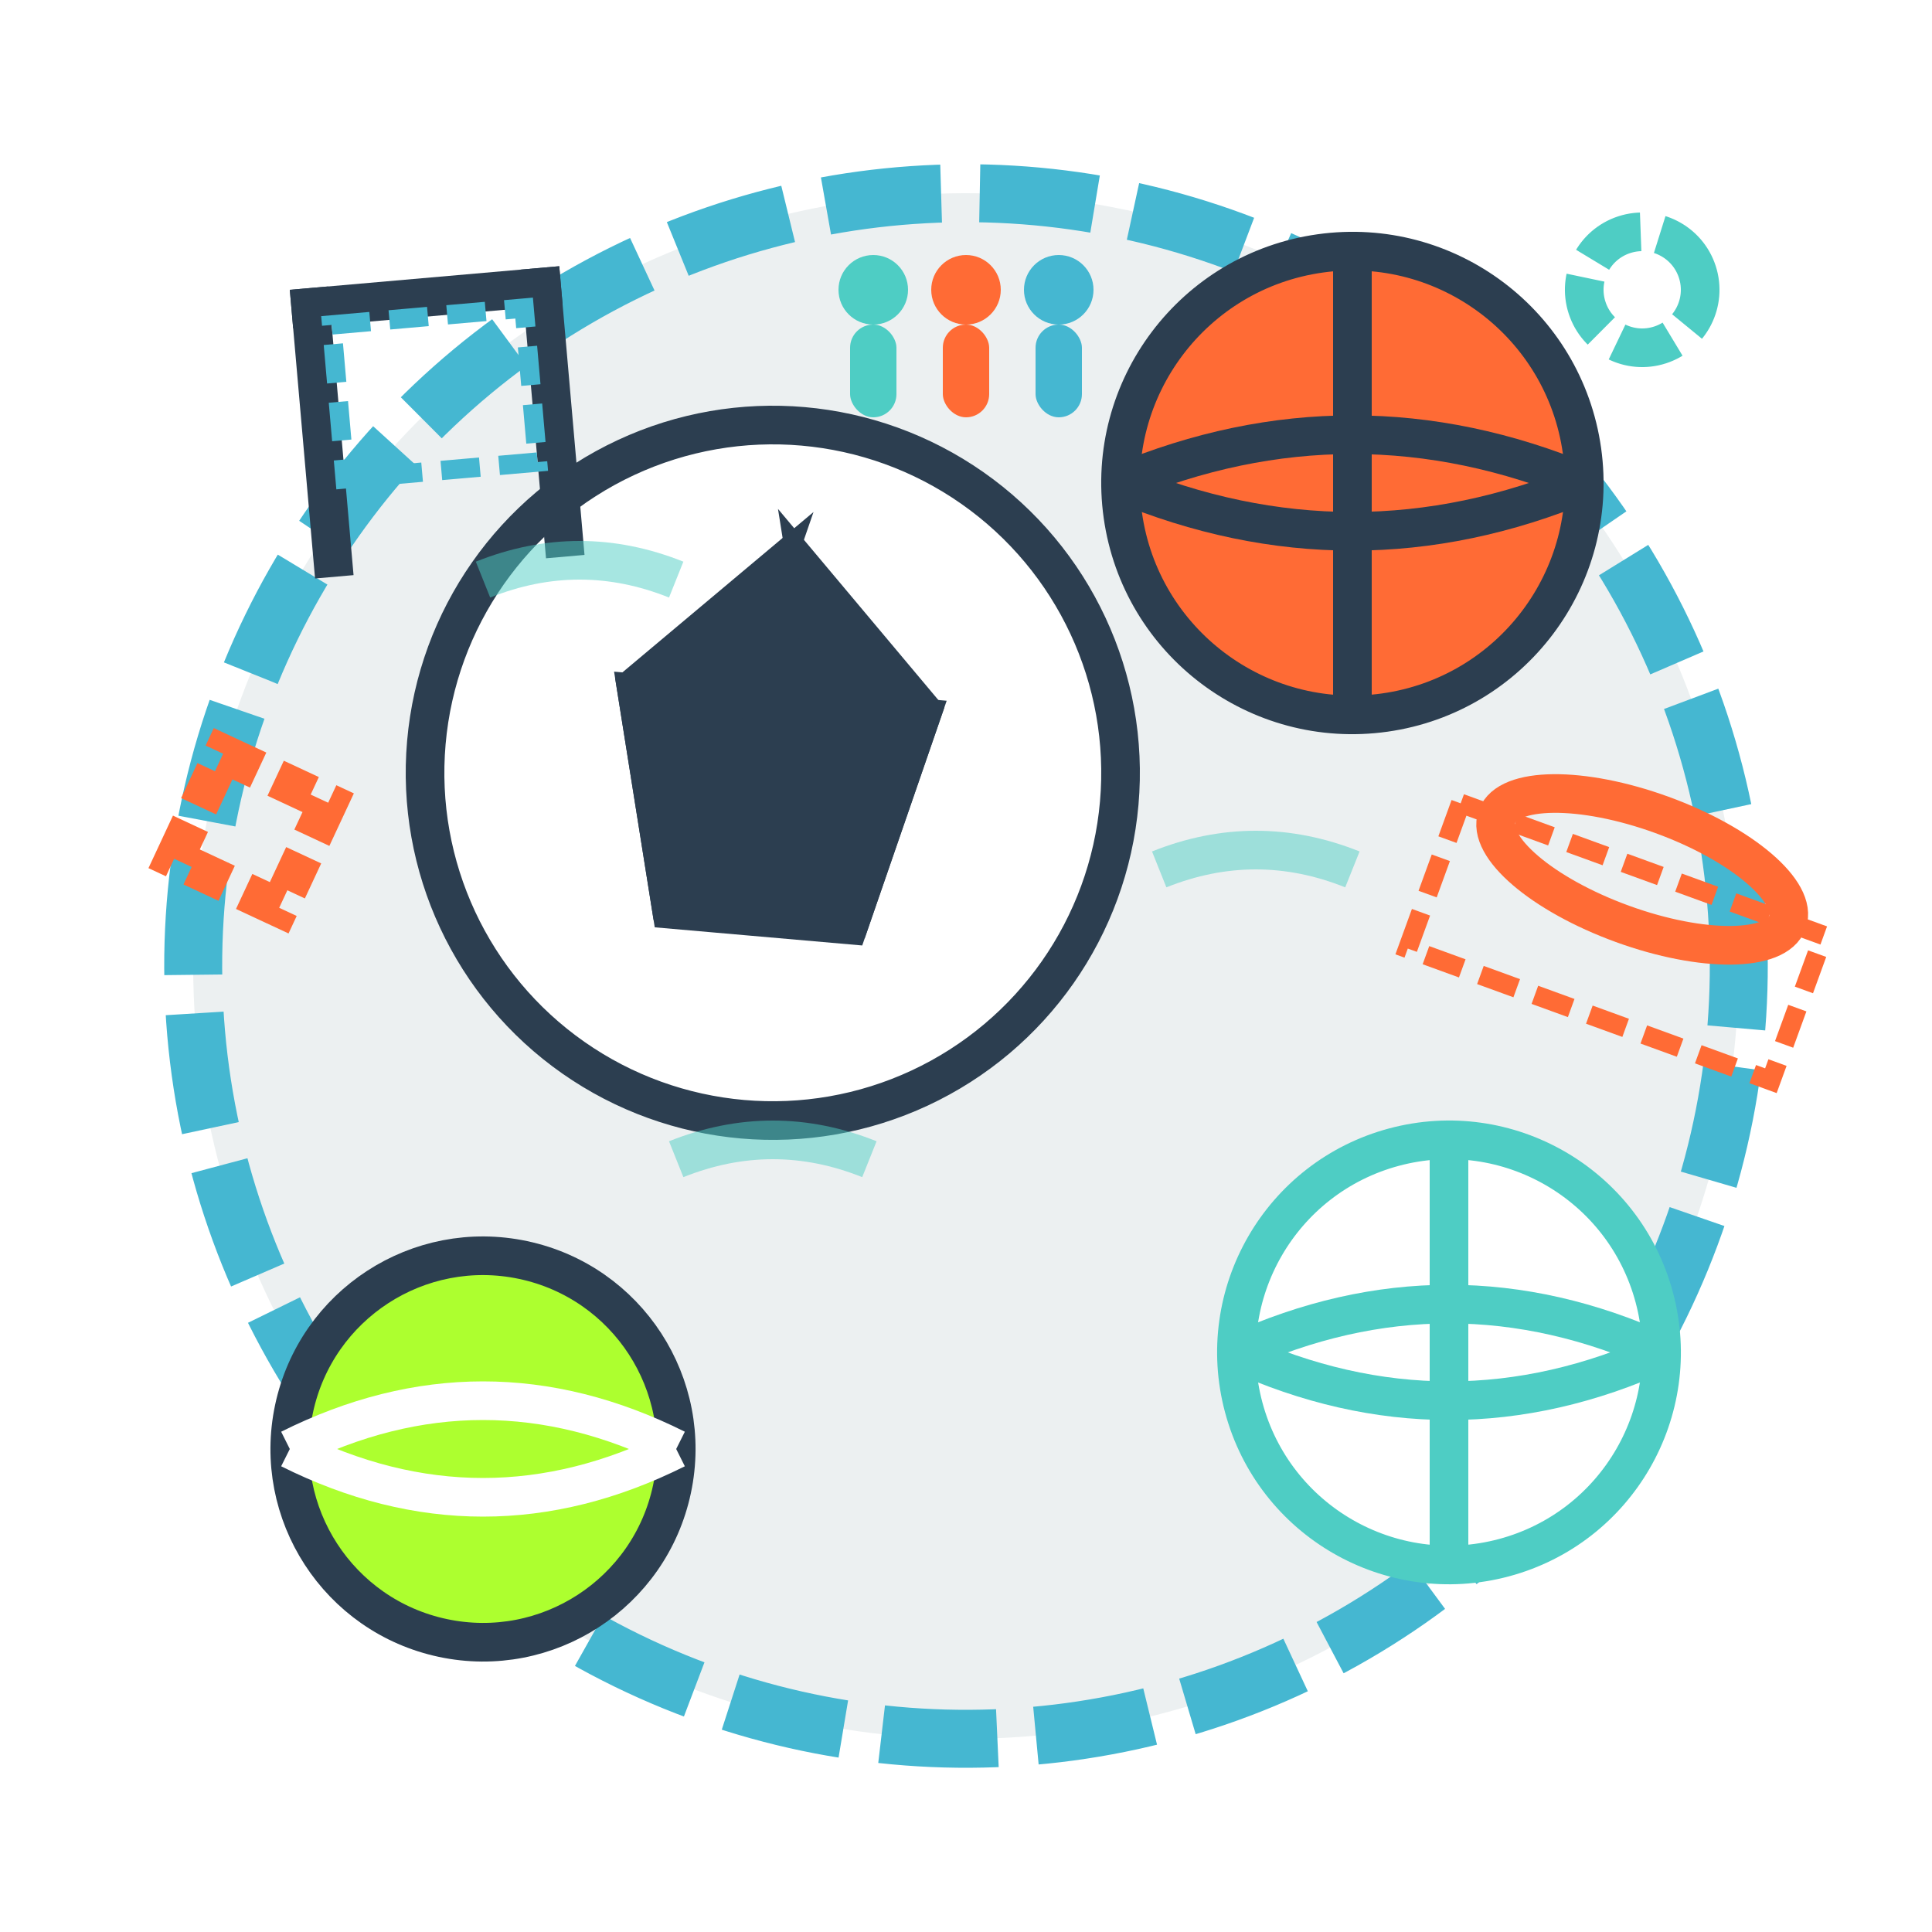 <svg xmlns="http://www.w3.org/2000/svg" width="100" height="100" viewBox="0 0 100 100">
    <!-- Teamsport & Ballsport Icon -->
    <defs>
        <filter id="teamSport">
            <feTurbulence baseFrequency="0.035" numOctaves="3" result="noise"/>
            <feDisplacementMap in="SourceGraphic" in2="noise" scale="1.5"/>
        </filter>
    </defs>
    
    <!-- Background -->
    <circle cx="50" cy="50" r="40" fill="#ECF0F1" stroke="#45B7D1" stroke-width="3" 
            stroke-dasharray="6,2" transform="rotate(-4 50 50)" filter="url(#teamSport)"/>
    
    <!-- Soccer ball (main) -->
    <circle cx="40" cy="40" r="18" fill="#FFFFFF" stroke="#2C3E50" stroke-width="2" 
            transform="rotate(5 40 40)"/>
    
    <!-- Soccer ball pattern -->
    <g transform="translate(40, 40) rotate(5)">
        <polygon points="0,-12 8,-4 5,8 -5,8 -8,-4" fill="#2C3E50"/>
        <polygon points="0,-12 -8,-4 -5,8" fill="none" stroke="#2C3E50" stroke-width="1"/>
        <polygon points="0,-12 8,-4 5,8" fill="none" stroke="#2C3E50" stroke-width="1"/>
        <polygon points="8,-4 5,8 -5,8 -8,-4" fill="none" stroke="#2C3E50" stroke-width="1"/>
    </g>
    
    <!-- Basketball -->
    <circle cx="70" cy="25" r="12" fill="#FF6B35" stroke="#2C3E50" stroke-width="2" 
            transform="rotate(-8 70 25)"/>
    <path d="M58 25 Q70 20 82 25" stroke="#2C3E50" stroke-width="2" fill="none"/>
    <path d="M58 25 Q70 30 82 25" stroke="#2C3E50" stroke-width="2" fill="none"/>
    <line x1="70" y1="13" x2="70" y2="37" stroke="#2C3E50" stroke-width="2"/>
    
    <!-- Tennis ball -->
    <circle cx="25" cy="75" r="10" fill="#ADFF2F" stroke="#2C3E50" stroke-width="2" 
            transform="rotate(12 25 75)"/>
    <path d="M15 75 Q25 70 35 75" stroke="#FFFFFF" stroke-width="2" fill="none"/>
    <path d="M15 75 Q25 80 35 75" stroke="#FFFFFF" stroke-width="2" fill="none"/>
    
    <!-- Volleyball -->
    <circle cx="75" cy="70" r="11" fill="#FFFFFF" stroke="#4ECDC4" stroke-width="2" 
            transform="rotate(-15 75 70)"/>
    <path d="M64 70 Q75 65 86 70" stroke="#4ECDC4" stroke-width="2" fill="none"/>
    <path d="M64 70 Q75 75 86 70" stroke="#4ECDC4" stroke-width="2" fill="none"/>
    <line x1="75" y1="59" x2="75" y2="81" stroke="#4ECDC4" stroke-width="2"/>
    
    <!-- Goal posts -->
    <g transform="translate(15, 15) rotate(-5)">
        <rect x="0" y="0" width="2" height="15" fill="#2C3E50"/>
        <rect x="12" y="0" width="2" height="15" fill="#2C3E50"/>
        <rect x="0" y="0" width="14" height="2" fill="#2C3E50"/>
        <rect x="2" y="2" width="10" height="8" fill="none" stroke="#45B7D1" 
              stroke-width="1" stroke-dasharray="2,1"/>
    </g>
    
    <!-- Basketball hoop -->
    <g transform="translate(85, 45) rotate(20)">
        <ellipse cx="0" cy="0" rx="8" ry="3" fill="none" stroke="#FF6B35" stroke-width="2"/>
        <rect x="-10" y="0" width="20" height="8" fill="none" stroke="#FF6B35" 
              stroke-width="1" stroke-dasharray="2,1"/>
    </g>
    
    <!-- Team figures -->
    <g transform="translate(50, 15) scale(0.6)">
        <!-- Player 1 -->
        <circle cx="-8" cy="0" r="3" fill="#4ECDC4"/>
        <rect x="-10" y="3" width="4" height="8" fill="#4ECDC4" rx="2"/>
        
        <!-- Player 2 -->
        <circle cx="0" cy="0" r="3" fill="#FF6B35"/>
        <rect x="-2" y="3" width="4" height="8" fill="#FF6B35" rx="2"/>
        
        <!-- Player 3 -->
        <circle cx="8" cy="0" r="3" fill="#45B7D1"/>
        <rect x="6" y="3" width="4" height="8" fill="#45B7D1" rx="2"/>
    </g>
    
    <!-- Motion lines -->
    <g stroke="#4ECDC4" stroke-width="2" opacity="0.5" fill="none">
        <path d="M35 60 Q40 58 45 60"/>
        <path d="M60 45 Q65 43 70 45"/>
        <path d="M25 30 Q30 28 35 30"/>
    </g>
    
    <!-- Decorative elements -->
    <rect x="10" y="40" width="6" height="6" fill="none" stroke="#FF6B35" 
          stroke-width="2" stroke-dasharray="2,1" transform="rotate(25 13 43)"/>
    <circle cx="85" cy="15" r="3" fill="none" stroke="#4ECDC4" stroke-width="2" 
            stroke-dasharray="3,1" transform="rotate(-18 85 15)"/>
</svg>
